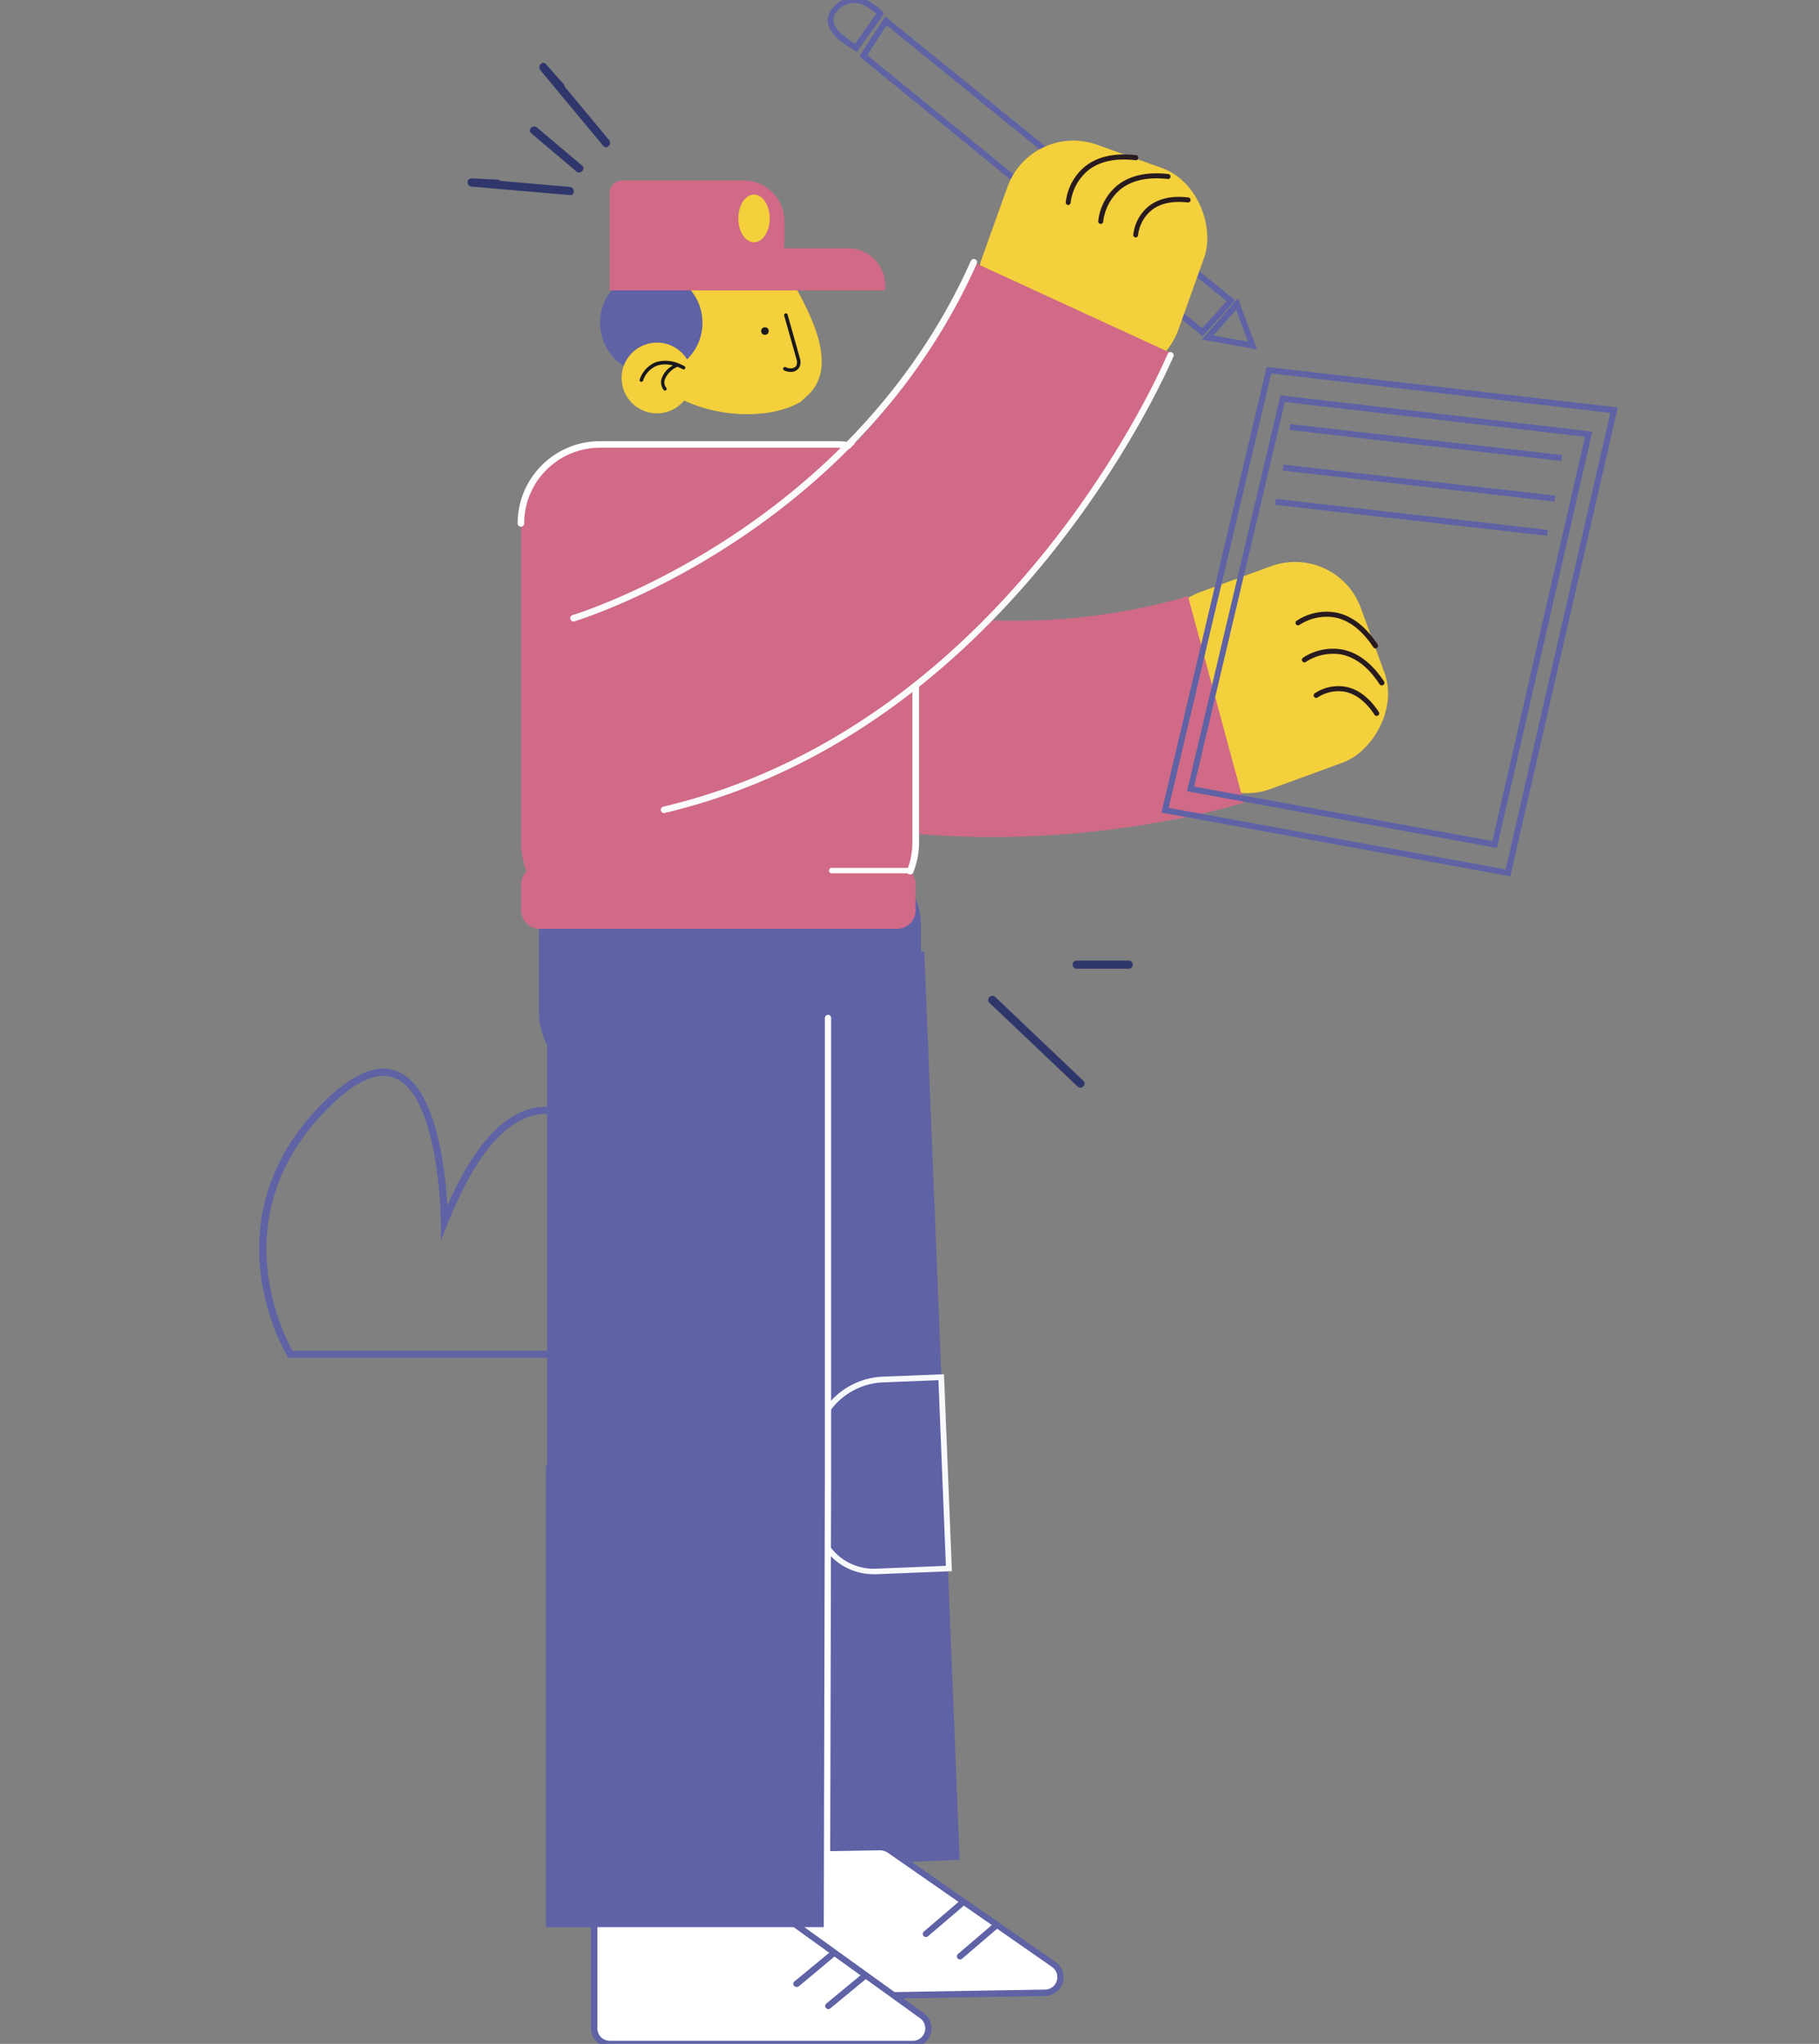 <svg xmlns="http://www.w3.org/2000/svg" viewBox="0 0 314.15 352.84"><rect x="0" y="0" width="314.15" height="352.84" fill="#808080" stroke="none"/><title>Mesa de trabajo 53</title><g id="Capa_1" data-name="Capa 1"><path d="M147.22,234.41H49.81l-.18-.29c-.14-.23-14.23-23.36,6.18-43.77,5-5,9.34-6.84,12.83-5.4,6.76,2.78,8.27,17,8.61,23.19,4.88-11.09,10.48-16.84,16.68-17.08,10.18-.43,18.34,14.05,19.93,17.07,11.33-4.85,20-5.1,25.81-.75,10,7.5,7.72,25.72,7.62,26.49Zm-96.71-1.23h95.61c.3-3.08,1.29-18.44-7.2-24.81-5.5-4.14-13.95-3.76-25.09,1.12l-.54.24-.27-.53c-.08-.17-8.51-16.91-18.67-16.91H94c-6.13.24-11.75,6.6-16.68,18.91l-1.18,2.94V211c0-.21-.19-21.7-7.94-24.89-3-1.23-6.86.5-11.49,5.13C38.2,209.7,49,230.48,50.51,233.18Z" fill="#5f62a5"/><rect x="115.64" y="242.38" width="48.52" height="79.68" transform="translate(-11.22 5.85) rotate(-2.3)" fill="#5f62a5"/><rect x="112.73" y="165.17" width="48.52" height="79.68" transform="translate(-8.12 5.67) rotate(-2.3)" fill="#5f62a5"/><path d="M150.86,271.75a10.27,10.27,0,0,1-10.27-9.87L140.15,251a12.86,12.86,0,0,1,12.32-13.35l10.56-.42,1.37,34-13.12.53Zm11.21-33.49-9.56.38A11.84,11.84,0,0,0,141.15,251l.44,10.89a9.29,9.29,0,0,0,9.65,8.91l12.12-.49Z" fill="#f8f9fc"/><rect x="93.07" y="144.35" width="65.99" height="45.62" rx="15.29" fill="#5f62a5"/><rect x="94.48" y="175.73" width="48.52" height="79.68" fill="#5f62a5"/><rect x="201.44" y="98.26" width="36.1" height="37.43" rx="12.1" transform="translate(254.08 -129.33) rotate(69.94)" fill="#f3d03c"/><path d="M237.54,111.93a.42.42,0,0,1-.36-.2c-2-3-4.23-4.7-6.75-5.16a8.63,8.63,0,0,0-6,1.3.43.43,0,0,1-.51-.7,9.36,9.36,0,0,1,6.69-1.45c2.76.5,5.22,2.36,7.31,5.53a.42.42,0,0,1-.12.6A.43.43,0,0,1,237.54,111.93Z" fill="#281b1f"/><path d="M238.62,118.31a.41.41,0,0,1-.36-.19c-1.95-3-4.22-4.69-6.73-5.16a8.64,8.64,0,0,0-6,1.3.42.42,0,0,1-.6-.1.44.44,0,0,1,.09-.61,9.43,9.43,0,0,1,6.69-1.44c2.76.5,5.22,2.36,7.32,5.53a.44.44,0,0,1-.13.6A.4.4,0,0,1,238.62,118.31Z" fill="#281b1f"/><path d="M237.76,123.6a.42.42,0,0,1-.36-.2c-1.51-2.28-3.26-3.62-5.2-4a6.61,6.61,0,0,0-4.64,1,.44.44,0,0,1-.6-.1.43.43,0,0,1,.1-.61,7.34,7.34,0,0,1,5.29-1.14c2.18.39,4.12,1.86,5.77,4.35a.43.43,0,0,1-.36.68Z" fill="#281b1f"/><path d="M112.67,89.39s42.17,28.22,92.5,13.53l9.63,35.65S148.74,159.7,98.32,122.15Z" fill="#d06a87"/><path d="M158.13,90.36A13.63,13.63,0,0,0,144.5,76.73H103.59A13.63,13.63,0,0,0,90,90.36v55.15a13.62,13.62,0,0,0,.93,4.92,3.22,3.22,0,0,0-.93,2.26v4.43a3.23,3.23,0,0,0,3.23,3.23H154.9a3.22,3.22,0,0,0,3.23-3.23v-4.43a3.18,3.18,0,0,0-.93-2.26,13.41,13.41,0,0,0,.93-4.92Z" fill="#d06a87"/><path d="M125.11,322l.33,20.22a2.69,2.69,0,0,0,2.74,2.64l52.33-.87a2.69,2.69,0,0,0,1.49-4.9l-28.41-19.74a2.65,2.65,0,0,0-1.58-.48l-24.26.4A2.68,2.68,0,0,0,125.11,322Z" fill="#fff"/><path d="M128.13,345.44a3.18,3.18,0,0,1-2.24-.91,3.23,3.23,0,0,1-1-2.27l-.33-20.21a3.23,3.23,0,0,1,3.17-3.28l24.26-.41h.05a3.24,3.24,0,0,1,1.85.58l28.41,19.75a3.23,3.23,0,0,1-1.79,5.88l-52.33.87ZM125.65,322l.33,20.22a2.16,2.16,0,0,0,.66,1.51,2.19,2.19,0,0,0,1.53.6l52.33-.87a2.15,2.15,0,0,0,1.19-3.91l-28.41-19.75a2.41,2.41,0,0,0-1.26-.38l-24.26.4a2.13,2.13,0,0,0-2.11,2.18Z" fill="#5f62a5"/><line x1="166.2" y1="328.48" x2="159.91" y2="333.85" fill="#fff"/><path d="M159.91,334.39a.54.54,0,0,1-.35-.95l6.28-5.37a.55.55,0,0,1,.71.83l-6.29,5.36A.53.53,0,0,1,159.91,334.39Z" fill="#5f62a5"/><line x1="172.09" y1="332.35" x2="165.8" y2="337.72" fill="#fff"/><path d="M165.81,338.26a.54.54,0,0,1-.42-.19.55.55,0,0,1,.06-.76l6.29-5.37a.54.54,0,0,1,.76.06.53.53,0,0,1-.06.76l-6.28,5.37A.54.54,0,0,1,165.81,338.26Z" fill="#5f62a5"/><path d="M102.63,329.94v20.21a2.68,2.68,0,0,0,2.69,2.69h52.33a2.69,2.69,0,0,0,1.57-4.87l-28.08-20.22a2.65,2.65,0,0,0-1.57-.5H105.32A2.68,2.68,0,0,0,102.63,329.94Z" fill="#fff"/><path d="M157.65,353.38H105.31a3.23,3.23,0,0,1-3.23-3.23V329.94a3.24,3.24,0,0,1,3.23-3.24h24.26a3.28,3.28,0,0,1,1.89.61l28.08,20.22a3.23,3.23,0,0,1-1.89,5.85Zm-52.34-25.59a2.14,2.14,0,0,0-2.14,2.15v20.21a2.14,2.14,0,0,0,2.14,2.15h52.34a2.15,2.15,0,0,0,1.26-3.89l-28.08-20.22a2.19,2.19,0,0,0-1.26-.4Z" fill="#5f62a5"/><line x1="143.99" y1="337.19" x2="137.61" y2="342.45" fill="#fff"/><path d="M137.61,343a.54.54,0,0,1-.34-1l6.38-5.26a.54.54,0,1,1,.69.83L138,342.87A.55.55,0,0,1,137.61,343Z" fill="#5f62a5"/><line x1="149.43" y1="341.02" x2="143.06" y2="346.29" fill="#fff"/><path d="M143.06,346.83a.55.55,0,0,1-.42-.2.54.54,0,0,1,.07-.76l6.38-5.26a.54.54,0,1,1,.69.83l-6.38,5.27A.54.54,0,0,1,143.06,346.83Z" fill="#5f62a5"/><rect x="94.29" y="253" width="48.52" height="79.68" fill="#5f62a5"/><path d="M139.43,68.31l-1.2,1.09c-7.45,4.29-22.06,1.82-26.35-5.62h0a15.56,15.56,0,0,1,5.69-21.26h0c7.45-4.3,12.76-4.35,17.06,3.1l2.12,2.83C141.05,55.89,144.42,63.77,139.43,68.31Z" fill="#f3d03c"/><circle cx="112.48" cy="55.72" r="8.84" fill="#5f62a5"/><circle cx="132.11" cy="57.15" r="0.65" fill="#19191d"/><path d="M136.55,64.2a2.52,2.52,0,0,1-1.14-.27.3.3,0,0,1-.13-.41.31.31,0,0,1,.41-.14c.55.29,1.53.34,1.86-.29a1.53,1.53,0,0,0,0-1.07c-.44-1.63-.91-3.26-1.37-4.89l-.75-2.65a.3.3,0,0,1,.21-.38.31.31,0,0,1,.38.21l.75,2.65c.46,1.64.93,3.27,1.37,4.9a2.07,2.07,0,0,1-.07,1.51A1.65,1.65,0,0,1,136.55,64.2Z" fill="#19191d"/><circle cx="113.46" cy="65.25" r="6.11" fill="#f3d03c"/><path d="M118.2,63.21a7.2,7.2,0,0,0-1.14-.52h0a5.76,5.76,0,0,0-3.72-.19,4.79,4.79,0,0,0-2.85,3,.31.31,0,0,0,.17.4.2.2,0,0,0,.11,0,.31.31,0,0,0,.29-.19,4.18,4.18,0,0,1,2.48-2.61,4.66,4.66,0,0,1,2.67,0,4,4,0,0,0-2,2.43,2.25,2.25,0,0,0,.41,1.79.32.32,0,0,0,.24.11.3.3,0,0,0,.19-.07.3.3,0,0,0,0-.43,1.63,1.63,0,0,1-.28-1.28A4,4,0,0,1,117,63.32a9.28,9.28,0,0,1,.9.41.31.31,0,0,0,.42-.1A.3.3,0,0,0,118.2,63.21Z" fill="#19191d"/><path d="M146.42,42.84H135.35a7.1,7.1,0,0,0,.13-1.31V38.24a7.08,7.08,0,0,0-7.09-7.09H107.48a2.2,2.2,0,0,0-2.2,2.2V50.13H152.9v-.82A6.48,6.48,0,0,0,146.42,42.84Z" fill="#d06a87"/><ellipse cx="130.22" cy="37.71" rx="2.71" ry="4.12" fill="#f3d03c"/><path d="M142.81,333.22h0a.55.55,0,0,1-.54-.55l.19-77.26V175.73a.54.54,0,1,1,1.08,0v79.68l-.19,77.27A.54.54,0,0,1,142.81,333.22Z" fill="#fff"/><path d="M260.83,151.28l-.48-.09-59.76-10.92.12-.52,18.06-76.41,60.62,7-.13.56Zm-59-11.82,58.21,10.63,18.08-78.81-58.57-6.81Z" fill="#5f62a5"/><path d="M258.52,146.38l-.49-.09L205,136.59l16.15-68.34L275,74.51l-.13.56Zm-52.3-10.6,51.52,9.41,16-69.79-51.84-6Z" fill="#5f62a5"/><rect x="245.73" y="52.77" width="1.03" height="47.26" transform="translate(142.47 312.41) rotate(-83.5)" fill="#5f62a5"/><rect x="244.56" y="59.77" width="1.03" height="47.26" transform="translate(134.47 317.46) rotate(-83.5)" fill="#5f62a5"/><rect x="243.26" y="65.68" width="1.03" height="47.26" transform="translate(127.45 321.41) rotate(-83.5)" fill="#5f62a5"/><path d="M100.53,28.59,92.73,22c-.69-.59-1.67.42-1,1l7.81,6.6c.69.59,1.67-.43,1-1Z" fill="#2f366b"/><path d="M105.2,24.19,94.3,11.08l-1,1,3,3.39c.61.67,1.58-.35,1-1L94.3,11.08c-.61-.68-1.54.33-1,1l10.89,13.12c.58.69,1.55-.33,1-1Z" fill="#2f366b"/><path d="M98.42,32.27l-17-1.47,0,1.41,4.56.21c.91,0,.87-1.37,0-1.41l-4.55-.21c-.92,0-.86,1.34,0,1.41l17,1.47c.9.08.87-1.33,0-1.41Z" fill="#2f366b"/><path d="M185.84,167.23H195a.71.71,0,0,0,0-1.41h-9.13a.71.71,0,0,0,0,1.41Z" fill="#2f366b"/><path d="M170.88,173.11l15.22,14.46c.66.63,1.66-.37,1-1l-15.23-14.47c-.65-.62-1.65.37-1,1Z" fill="#2f366b"/><path d="M144.5,76.16H103.59A14.21,14.21,0,0,0,89.4,90.36a.56.56,0,0,0,.56.56.57.57,0,0,0,.57-.56,13.08,13.08,0,0,1,13.06-13.07H144.5a13.08,13.08,0,0,1,13.07,13.07v55.15a12.85,12.85,0,0,1-.76,4.32H143.58a.47.47,0,0,0,0,.93h13.18a.57.57,0,0,0,.24.19.51.51,0,0,0,.2,0,.56.56,0,0,0,.53-.36,14.18,14.18,0,0,0,1-5.12V90.36A14.22,14.22,0,0,0,144.5,76.16Z" fill="#fff"/><path d="M207.72,58.06,148.42,9.74l4.46-6.9.44.36,60,48.65ZM149.78,9.53l57.83,47.12L211.85,52,153.12,4.36Z" fill="#5f62a5"/><path d="M148,9l-.84-.55c-1.56-1-3.68-2.39-4.14-4.32s1.5-3.89,3.12-4.4a5,5,0,0,1,4.15.6s2.14,1.33,2.27,1.94l0,.22-.13.22-4.18,5.88ZM147.48.51a3.46,3.46,0,0,0-1.07.17c-1.21.38-2.78,1.73-2.43,3.19s2.29,2.77,3.7,3.68l0,0,3.67-5.18a18,18,0,0,0-1.64-1.21A4.5,4.5,0,0,0,147.48.51Zm4.11,1.57h0Z" fill="#5f62a5"/><path d="M217.08,60.32l-9.51-1.71,6.23-7.1Zm-7.54-2.4,6,1.07-2.05-5.51Z" fill="#5f62a5"/><rect x="170.7" y="25.88" width="36.1" height="37.43" rx="12.1" transform="translate(26.11 -61.06) rotate(19.72)" fill="#f3d03c"/><path d="M184.47,35.39h0a.44.44,0,0,1-.41-.46,9.36,9.36,0,0,1,3.17-6.06c2.15-1.81,5.16-2.51,8.93-2.09a.44.44,0,1,1-.09.87c-3.54-.4-6.32.24-8.28,1.88A8.6,8.6,0,0,0,184.9,35,.43.43,0,0,1,184.47,35.39Z" fill="#281b1f"/><path d="M190.07,38.65h0a.43.43,0,0,1-.4-.46,9.34,9.34,0,0,1,3.16-6.07c2.16-1.8,5.16-2.5,8.93-2.08a.44.44,0,0,1,.39.48.43.43,0,0,1-.48.38c-3.53-.39-6.32.24-8.28,1.89a8.62,8.62,0,0,0-2.86,5.45A.43.43,0,0,1,190.07,38.65Z" fill="#281b1f"/><path d="M196.13,41h0a.45.45,0,0,1-.41-.47,7.44,7.44,0,0,1,2.51-4.8c1.7-1.42,4.07-2,7-1.64a.43.43,0,1,1-.09.86c-2.74-.31-4.88.18-6.39,1.45a6.58,6.58,0,0,0-2.2,4.19A.44.44,0,0,1,196.13,41Z" fill="#281b1f"/><path d="M114.81,139.81c61.11-14.73,87.14-79,87.14-79l-1.07-.48L168.39,45.39c-13.56,31.17-38.77,48.16-54.83,56.26l-5.64,2.67a84.86,84.86,0,0,1-9.11,3.51l.33.65,15.67,31.33" fill="#d06a87"/><path d="M114.69,140.36a.57.57,0,0,1-.55-.44.56.56,0,0,1,.42-.67C174.77,125.06,201.44,61.64,201.7,61a.56.56,0,0,1,1,.43c-.26.65-27.15,64.59-87.92,78.91Z" fill="#fbfbfc"/><path d="M99.05,107.29a.56.56,0,0,1-.54-.41.56.56,0,0,1,.38-.7c.47-.14,48-14.64,68.78-61.14a.57.57,0,0,1,.75-.28.56.56,0,0,1,.28.74c-21,47-69,61.62-69.49,61.76Z" fill="#fbfbfc"/></g></svg>